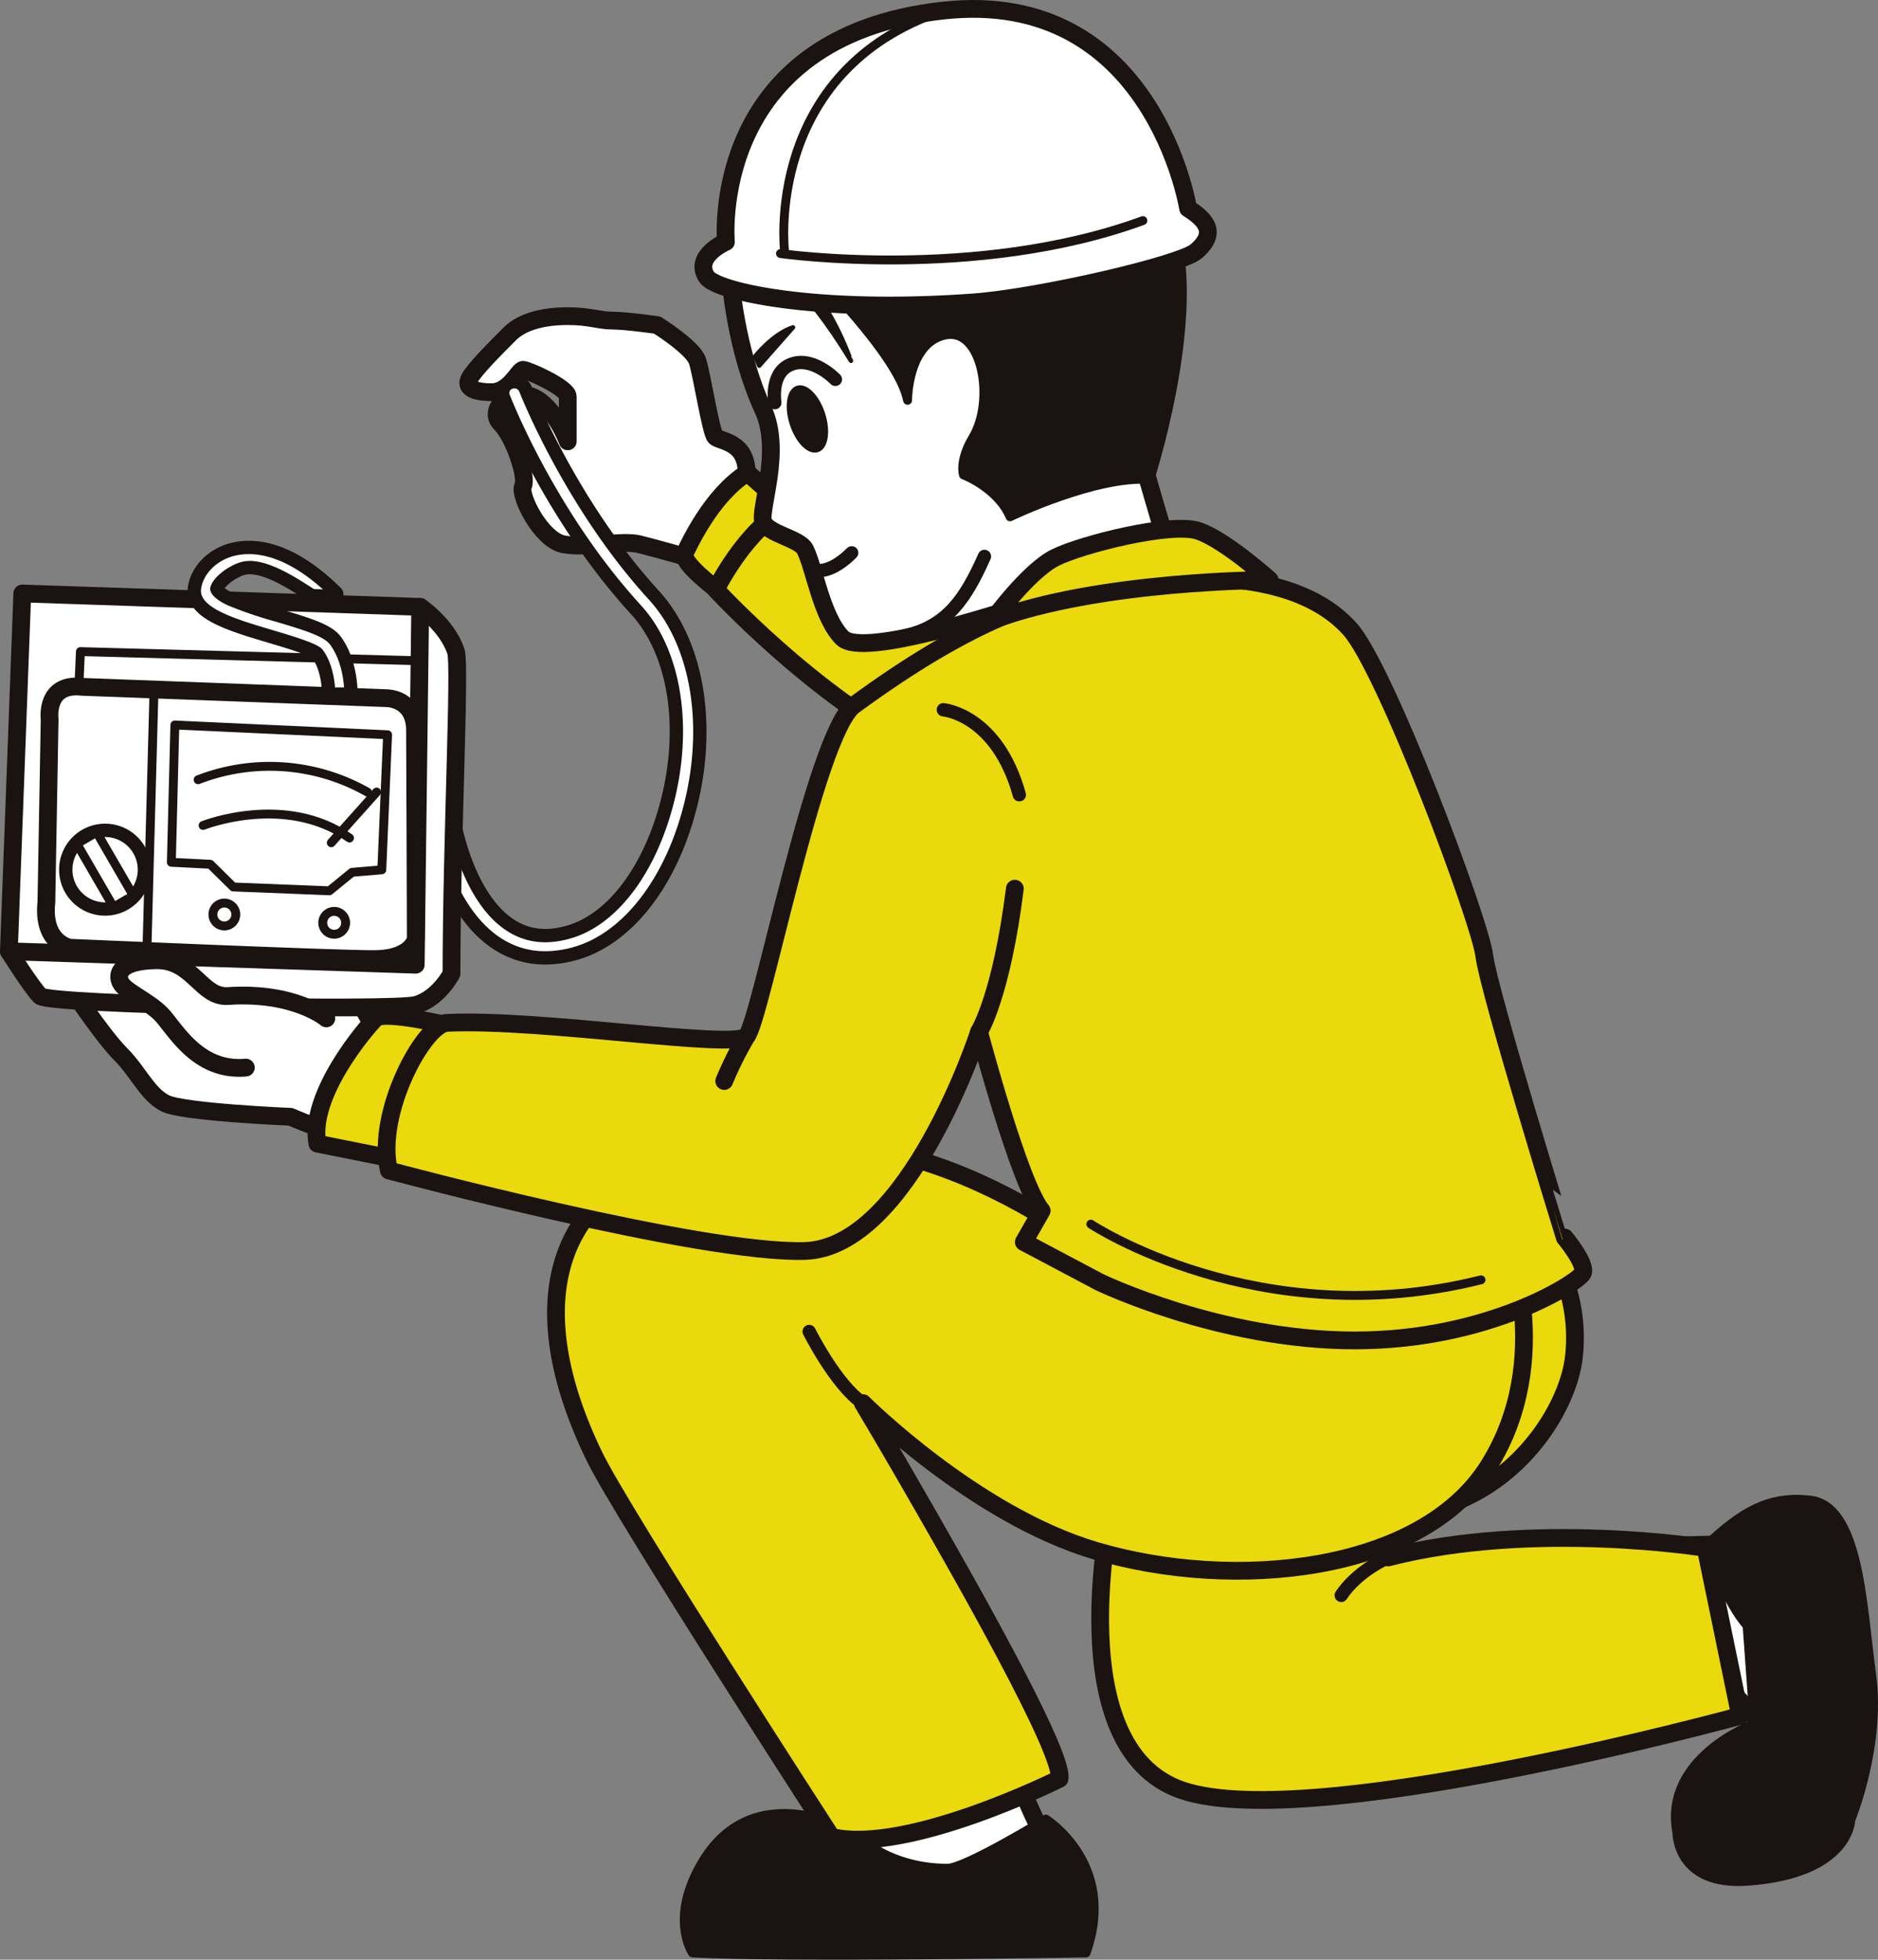 <svg id="グループ_206" data-name="グループ 206" xmlns="http://www.w3.org/2000/svg" xmlns:xlink="http://www.w3.org/1999/xlink" width="422.935" height="441.13" viewBox="0 0 422.935 441.13">
  <rect x="0" y="0" width="422.935" height="441.13" fill="#808080" stroke="none"/>
  <defs>
    <clipPath id="clip-path">
      <rect id="長方形_718" data-name="長方形 718" width="422.935" height="441.13" fill="none"/>
    </clipPath>
  </defs>
  <g id="グループ_205" data-name="グループ 205" clip-path="url(#clip-path)">
    <path id="パス_4688" data-name="パス 4688" d="M168.135,106.4s-11.076,10.069-13.089,19.131c0,0-7.049-2.014-11.076-3.021s-12.083,1.007-17.117,0-10.069-11.076-9.062-13.089-2.014-11.076-5.034-14.1,2.013-8.055,7.048-6.041,8.055,10.069,8.055,10.069V89.288c0-2.014-9.062-6.041-10.069-6.041s-3.021,5.034-7.048,5.034-6.041-1.007-5.035-3.021,6.042-7.048,9.062-10.068,8.055-4.028,13.09-4.028,7.048,1.007,10.069,1.007S148,73.178,148,73.178s8.055,5.034,9.062,8.055,3.021,16.11,4.028,17.117,7.048,1.007,7.048,8.055" fill="#fff"/>
    <path id="パス_4689" data-name="パス 4689" d="M168.135,106.4s-11.076,10.069-13.089,19.131c0,0-7.049-2.014-11.076-3.021s-12.083,1.007-17.117,0-10.069-11.076-9.062-13.089-2.014-11.076-5.034-14.1,2.013-8.055,7.048-6.041,8.055,10.069,8.055,10.069V89.288c0-2.014-9.062-6.041-10.069-6.041s-3.021,5.034-7.048,5.034-6.041-1.007-5.035-3.021,6.042-7.048,9.062-10.068,8.055-4.028,13.09-4.028,7.048,1.007,10.069,1.007S148,73.178,148,73.178s8.055,5.034,9.062,8.055,3.021,16.11,4.028,17.117S168.135,99.357,168.135,106.4Z" fill="none" stroke="#1b1311" stroke-linecap="round" stroke-linejoin="round" stroke-width="4"/>
    <path id="パス_4690" data-name="パス 4690" d="M359.9,348.778s37.187-2.278,38.337-.342,1.044,42.324,1.044,42.324Z" fill="#fff"/>
    <path id="パス_4691" data-name="パス 4691" d="M359.9,348.778s37.187-2.278,38.337-.342,1.044,42.324,1.044,42.324Z" fill="none" stroke="#1b1311" stroke-linecap="round" stroke-linejoin="round" stroke-width="4"/>
    <path id="パス_4692" data-name="パス 4692" d="M250.953,335.878s-13.147,55.465,13.908,66.631,127.032-16.261,127.032-16.261l-7.784-37.8s-38.816-6.276-71.52,2.148c-2.344.6,29.3-30.005,10.657-34.086-20.14-4.407-72.293,19.366-72.293,19.366" fill="#ead90d"/>
    <path id="パス_4693" data-name="パス 4693" d="M250.953,335.878s-13.147,55.465,13.908,66.631,127.032-16.261,127.032-16.261l-7.784-37.8s-38.816-6.276-71.52,2.148c-2.344.6,29.3-30.005,10.657-34.086C303.106,312.105,250.953,335.878,250.953,335.878Z" fill="none" stroke="#1b1311" stroke-linecap="round" stroke-linejoin="round" stroke-width="4"/>
    <path id="パス_4694" data-name="パス 4694" d="M383.974,348.1s5.1,13.115,9.478,17.846c0,0,.945,13.055,1.6,22.093,0,0-20.653,7.552-17.409,24.479,0,0-.132,12.124,15.936,10.961,23.1-1.672,23.23-13.8,23.23-13.8s6.871-16.649,4.7-32.645-2.762-38.161-13.954-39.37c-9.065-.979-15.19,2.4-23.584,10.432" fill="#1b1311"/>
    <path id="パス_4695" data-name="パス 4695" d="M383.974,348.1s5.1,13.115,9.478,17.846c0,0,.945,13.055,1.6,22.093,0,0-20.653,7.552-17.409,24.479,0,0-.132,12.124,15.936,10.961,23.1-1.672,23.23-13.8,23.23-13.8s6.871-16.649,4.7-32.645-2.762-38.161-13.954-39.37C398.493,336.688,392.368,340.064,383.974,348.1Z" fill="none" stroke="#1b1311" stroke-linecap="round" stroke-linejoin="round" stroke-width="2"/>
    <path id="パス_4696" data-name="パス 4696" d="M347.36,278.582a38.3,38.3,0,0,1,7.048,27.186c-2.014,16.11-23.461,45.138-60.061,31.631l-4.379-30.624Z" fill="#ead90d"/>
    <path id="パス_4697" data-name="パス 4697" d="M347.36,278.582a38.3,38.3,0,0,1,7.048,27.186c-2.014,16.11-23.461,45.138-60.061,31.631l-4.379-30.624Z" fill="none" stroke="#1b1311" stroke-linecap="round" stroke-linejoin="round" stroke-width="4"/>
    <path id="パス_4698" data-name="パス 4698" d="M192.3,415.517s10.069,10.069,23.158,10.069a112.593,112.593,0,0,0,22.152-2.014c.452-.3-2.2-9.385-4.028-13.089-5.633-11.423-10.069-27.186-10.069-27.186l-40.275,6.041Z" fill="#fff"/>
    <path id="パス_4699" data-name="パス 4699" d="M192.3,415.517s10.069,10.069,23.158,10.069a112.593,112.593,0,0,0,22.152-2.014c.452-.3-2.2-9.385-4.028-13.089-5.633-11.423-10.069-27.186-10.069-27.186l-40.275,6.041Z" fill="none" stroke="#1b1311" stroke-linecap="round" stroke-linejoin="round" stroke-width="4"/>
    <path id="パス_4700" data-name="パス 4700" d="M235.523,409.476s16.262,10.069,9.062,30.146c0,0-68.064,1.143-88.641,0,0,0-5.413-7.815,2.286-20.578,11.846-19.637,34-6.547,34-6.547s7.237,8.055,21.145,8.055c4.027,0,22.151-11.076,22.151-11.076" fill="#1b1311"/>
    <path id="パス_4701" data-name="パス 4701" d="M235.523,409.476s16.262,10.069,9.062,30.146c0,0-68.064,1.143-88.641,0,0,0-5.413-7.815,2.286-20.578,11.846-19.637,34-6.547,34-6.547s7.237,8.055,21.145,8.055C217.4,420.552,235.523,409.476,235.523,409.476Z" fill="none" stroke="#1b1311" stroke-linecap="round" stroke-linejoin="round" stroke-width="2"/>
    <path id="パス_4702" data-name="パス 4702" d="M161.087,132.584s22.151,24.165,46.316,36.248l33.228-21.145s-16.111-17.117-43.3-29.2c-13.174-5.855-20.138-6.042-20.138-6.042s-6.041-2.013-16.11,20.138" fill="#ead90d"/>
    <path id="パス_4703" data-name="パス 4703" d="M161.087,132.584s22.151,24.165,46.316,36.248l33.228-21.145s-16.111-17.117-43.3-29.2c-13.174-5.855-20.138-6.042-20.138-6.042S171.156,110.433,161.087,132.584Z" fill="none" stroke="#1b1311" stroke-linecap="round" stroke-linejoin="round" stroke-width="4"/>
    <path id="パス_4704" data-name="パス 4704" d="M161.262,132.584s-8.055-6.041-7.048-8.055,6.041-13.09,14.1-18.124l9.062,8.055c-9.062,4.028-16.11,18.124-16.11,18.124" fill="#ead90d"/>
    <path id="パス_4705" data-name="パス 4705" d="M161.262,132.584s-8.055-6.041-7.048-8.055,6.041-13.09,14.1-18.124l9.062,8.055C168.31,118.488,161.262,132.584,161.262,132.584Z" fill="none" stroke="#1b1311" stroke-linecap="round" stroke-linejoin="round" stroke-width="4"/>
    <path id="パス_4706" data-name="パス 4706" d="M339.3,278.582s11.076,27.186-4.027,51.351-57.4,28.376-88.606,19.131c-27.186-8.055-52.358-33.227-52.358-33.227s6.042,10.068,14.1,24.165c7.273,12.728,31.213,54.371,30.206,60.413,0,0-34.234,17.117-51.351,13.089,0,0-47.066-72.617-53.365-85.585-17.117-35.241-7.122-57.588,14.1-65.447,54.371-20.138,97.667,20.138,100.688,20.138s90.619-4.028,90.619-4.028" fill="#ead90d"/>
    <path id="パス_4707" data-name="パス 4707" d="M339.3,278.582s11.076,27.186-4.027,51.351-57.4,28.376-88.606,19.131c-27.186-8.055-52.358-33.227-52.358-33.227s6.042,10.068,14.1,24.165c7.273,12.728,31.213,54.371,30.206,60.413,0,0-34.234,17.117-51.351,13.089,0,0-47.066-72.617-53.365-85.585-17.117-35.241-7.122-57.588,14.1-65.447,54.371-20.138,97.667,20.138,100.688,20.138S339.3,278.582,339.3,278.582Z" fill="none" stroke="#1b1311" stroke-linecap="round" stroke-linejoin="round" stroke-width="4"/>
    <path id="パス_4708" data-name="パス 4708" d="M86.578,239.313s-3.021-15.1-10.069-16.11c-2.229-.318-18.124,0-29.2,6.041l-32.221-8.055s7.932,11.959,12.083,16.11c4.028,4.028,6.041,9.062,10.069,11.076S65.433,251.4,65.433,251.4s9.062,4.027,13.09,4.027,8.055-16.11,8.055-16.11" fill="#fff"/>
    <path id="パス_4709" data-name="パス 4709" d="M86.578,239.313s-3.021-15.1-10.069-16.11c-2.229-.318-18.124,0-29.2,6.041l-32.221-8.055s7.932,11.959,12.083,16.11c4.028,4.028,6.041,9.062,10.069,11.076S65.433,251.4,65.433,251.4s9.062,4.027,13.09,4.027S86.578,239.313,86.578,239.313Z" fill="none" stroke="#1b1311" stroke-linecap="round" stroke-linejoin="round" stroke-width="4"/>
    <path id="パス_4710" data-name="パス 4710" d="M102.688,231.258s-16.11-4.028-18.124-2.014-15.1,17.117-13.089,28.193l20.137,4.027Z" fill="#ead90d"/>
    <path id="パス_4711" data-name="パス 4711" d="M102.688,231.258s-16.11-4.028-18.124-2.014-15.1,17.117-13.089,28.193l20.137,4.027Z" fill="none" stroke="#1b1311" stroke-linecap="round" stroke-linejoin="round" stroke-width="4"/>
    <path id="パス_4712" data-name="パス 4712" d="M220.493,232.265s9.062,34.234,14.1,40.275l-4.027,7.048,17.117,9.062s27.186,13.09,57.392,13.09,50.344-13.09,51.351-15.1-4.028-8.056-4.028-8.056S335.277,223.2,334.27,215.148s-22.151-64.44-30.206-73.5-23.158-13.09-45.31-11.076-40.275,9.062-66.454,28.193c-8.641,6.315-21.144,71.488-24.165,74.509s-46.316-4.028-67.461-3.021c-5.128.244-16.11,20.138-13.089,33.227,0,0,70.148,18.819,93.64,18.124s39.268-49.337,39.268-49.337" fill="#ead90d"/>
    <path id="パス_4713" data-name="パス 4713" d="M220.493,232.265s9.062,34.234,14.1,40.275l-4.027,7.048,17.117,9.062s27.186,13.09,57.392,13.09,50.344-13.09,51.351-15.1-4.028-8.056-4.028-8.056S335.277,223.2,334.27,215.148s-22.151-64.44-30.206-73.5-23.158-13.09-45.31-11.076-40.275,9.062-66.454,28.193c-8.641,6.315-21.144,71.488-24.165,74.509s-46.316-4.028-67.461-3.021c-5.128.244-16.11,20.138-13.089,33.227,0,0,70.148,18.819,93.64,18.124S220.493,232.265,220.493,232.265Z" fill="none" stroke="#1b1311" stroke-linecap="round" stroke-linejoin="round" stroke-width="4"/>
    <path id="パス_4714" data-name="パス 4714" d="M220.493,232.265s5.034-8.055,8.055-32.22" fill="#fff"/>
    <path id="パス_4715" data-name="パス 4715" d="M220.493,232.265s5.034-8.055,8.055-32.22" fill="none" stroke="#1b1311" stroke-linecap="round" stroke-linejoin="round" stroke-width="4"/>
    <path id="パス_4716" data-name="パス 4716" d="M168.135,233.272a81.629,81.629,0,0,0-5.034,10.069" fill="#fff"/>
    <path id="パス_4717" data-name="パス 4717" d="M168.135,233.272a81.629,81.629,0,0,0-5.034,10.069" fill="none" stroke="#1b1311" stroke-linecap="round" stroke-linejoin="round" stroke-width="4"/>
    <path id="パス_4718" data-name="パス 4718" d="M212.438,159.77s12.083,1.007,17.117,19.131" fill="none" stroke="#1b1311" stroke-linecap="round" stroke-linejoin="round" stroke-width="3"/>
    <path id="パス_4719" data-name="パス 4719" d="M164.529,62.841s1.049,15.735,7.343,29.372c4.317,9.353-.933,22.377,0,25.175s8.189,3.792,9.441,6.294c2.1,4.2,3.728,15.267,8.392,19.931s36.783-6.279,37.715-6.279,33.577-7.462,35.443-10.26-7.462-24.25-7.462-35.443-13.99-51.3-21.452-53.163-67.154,13.058-67.154,13.058Z" fill="#fff"/>
    <path id="パス_4720" data-name="パス 4720" d="M164.529,62.841s1.049,15.735,7.343,29.372c4.317,9.353-.933,22.377,0,25.175s8.189,3.792,9.441,6.294c2.1,4.2,3.728,15.267,8.392,19.931s36.783-6.279,37.715-6.279,33.577-7.462,35.443-10.26-7.462-24.25-7.462-35.443-13.99-51.3-21.452-53.163-67.154,13.058-67.154,13.058Z" fill="none" stroke="#1b1311" stroke-linecap="round" stroke-linejoin="round" stroke-width="4"/>
    <path id="パス_4721" data-name="パス 4721" d="M183.583,60.853c-.9.232,18.709,18.772,20.807,29.262,0,0,0-12.82,8.392-14.686s11.385,14.592,6.294,23.078c-3.147,5.245-2.1,8.392-2.1,8.392s7.691,2.912,10.49,9.441c0,0,19.344-9.325,31.469-8.392,0,0,11.387-34.97,5.791-55.489,0,0-48.5,0-81.145,8.394" fill="#1b1311"/>
    <path id="パス_4722" data-name="パス 4722" d="M183.583,60.853c-.9.232,18.709,18.772,20.807,29.262,0,0,0-12.82,8.392-14.686s11.385,14.592,6.294,23.078c-3.147,5.245-2.1,8.392-2.1,8.392s7.691,2.912,10.49,9.441c0,0,19.344-9.325,31.469-8.392,0,0,11.387-34.97,5.791-55.489C264.728,52.459,216.227,52.459,183.583,60.853Z" fill="none" stroke="#1b1311" stroke-linecap="round" stroke-linejoin="round" stroke-width="2"/>
    <path id="パス_4723" data-name="パス 4723" d="M179.123,61.81l-5-1.6s6.675,3.232,17.517,21.009c0,0-5.165-14.863-12.521-19.414" fill="#1b1311"/>
    <path id="パス_4724" data-name="パス 4724" d="M179.123,61.81l-5-1.6s6.675,3.232,17.517,21.009C191.644,81.224,186.479,66.361,179.123,61.81Z" fill="none" stroke="#1b1311" stroke-linecap="round" stroke-linejoin="round" stroke-width="1"/>
    <path id="パス_4725" data-name="パス 4725" d="M219.076,68.086c14.686-1.049,46.8-8.436,50.351-11.539s3.918-6.071-1.862-9.63c0,0-7.913-49.688-55.071-44.544C159.263,8.18,163.48,54.449,163.48,54.449S156.137,57.6,159.1,62.3c2.065,3.275,24.262,8.339,59.975,5.788" fill="#fff"/>
    <path id="パス_4726" data-name="パス 4726" d="M219.076,68.086c14.686-1.049,46.8-8.436,50.351-11.539s3.918-6.071-1.862-9.63c0,0-7.913-49.688-55.071-44.544C159.263,8.18,163.48,54.449,163.48,54.449S156.137,57.6,159.1,62.3C161.166,65.573,183.363,70.637,219.076,68.086Z" fill="none" stroke="#1b1311" stroke-linecap="round" stroke-linejoin="round" stroke-width="4"/>
    <path id="パス_4727" data-name="パス 4727" d="M223.514,139.632s8.055-11.076,14.1-14.1,26.179-8.055,32.221-6.042,16.11,11.076,16.11,11.076-38.262,0-62.427,9.062" fill="#ead90d"/>
    <path id="パス_4728" data-name="パス 4728" d="M223.514,139.632s8.055-11.076,14.1-14.1,26.179-8.055,32.221-6.042,16.11,11.076,16.11,11.076S247.679,130.57,223.514,139.632Z" fill="none" stroke="#1b1311" stroke-linecap="round" stroke-linejoin="round" stroke-width="4"/>
    <path id="パス_4729" data-name="パス 4729" d="M221.7,125.256c-4.2,9.441-8.393,15.735-17.834,17.833" fill="none" stroke="#1b1311" stroke-linecap="round" stroke-linejoin="round" stroke-width="3"/>
    <path id="パス_4730" data-name="パス 4730" d="M175.767,57.075s44.141,6.306,81.616-7.415" fill="none" stroke="#1b1311" stroke-linecap="round" stroke-linejoin="round" stroke-width="2"/>
    <path id="パス_4731" data-name="パス 4731" d="M176.684,56.572s-4.839-40.649,35.81-54.2" fill="none" stroke="#1b1311" stroke-linecap="round" stroke-linejoin="round" stroke-width="2"/>
    <path id="パス_4732" data-name="パス 4732" d="M122.792,215.124a19,19,0,0,1-9.655-2.576c-12.037-6.953-15.322-25.6-15.457-26.387a2.034,2.034,0,0,1,1.786-2.3,2.141,2.141,0,0,1,2.461,1.671c.03.175,3.119,17.622,13.475,23.6,3.827,2.207,8.1,2.562,13.052,1.084,9.206-2.744,17.241-12.745,21.494-26.754,5.485-18.063,2.993-36.332-6.349-46.539-19.384-21.181-29.36-46.716-29.775-47.793a1.982,1.982,0,0,1,1.292-2.578,2.191,2.191,0,0,1,2.752,1.21c.1.257,10.14,25.936,29,46.539,10.255,11.206,13.09,30.935,7.221,50.263-4.648,15.311-13.742,26.336-24.326,29.49A24.382,24.382,0,0,1,122.792,215.124Z" fill="none" stroke="#1b1311" stroke-linecap="round" stroke-linejoin="round" stroke-width="4"/>
    <path id="パス_4733" data-name="パス 4733" d="M122.792,215.124a19,19,0,0,1-9.655-2.576c-12.037-6.953-15.322-25.6-15.457-26.387a2.034,2.034,0,0,1,1.786-2.3,2.141,2.141,0,0,1,2.461,1.671c.03.175,3.119,17.622,13.475,23.6,3.827,2.207,8.1,2.562,13.052,1.084,9.206-2.744,17.241-12.745,21.494-26.754,5.485-18.063,2.993-36.332-6.349-46.539-19.384-21.181-29.36-46.716-29.775-47.793a1.982,1.982,0,0,1,1.292-2.578,2.191,2.191,0,0,1,2.752,1.21c.1.257,10.14,25.936,29,46.539,10.255,11.206,13.09,30.935,7.221,50.263-4.648,15.311-13.742,26.336-24.326,29.49a24.382,24.382,0,0,1-6.966,1.077" fill="#fff"/>
    <path id="パス_4734" data-name="パス 4734" d="M122.792,215.124a19,19,0,0,1-9.655-2.576c-12.037-6.953-15.322-25.6-15.457-26.387a2.034,2.034,0,0,1,1.786-2.3,2.141,2.141,0,0,1,2.461,1.671c.03.175,3.119,17.622,13.475,23.6,3.827,2.207,8.1,2.562,13.052,1.084,9.206-2.744,17.241-12.745,21.494-26.754,5.485-18.063,2.993-36.332-6.349-46.539-19.384-21.181-29.36-46.716-29.775-47.793a1.982,1.982,0,0,1,1.292-2.578,2.191,2.191,0,0,1,2.752,1.21c.1.257,10.14,25.936,29,46.539,10.255,11.206,13.09,30.935,7.221,50.263-4.648,15.311-13.742,26.336-24.326,29.49A24.382,24.382,0,0,1,122.792,215.124Z" fill="none" stroke="#1b1311" stroke-linecap="round" stroke-linejoin="round" stroke-width="2"/>
    <path id="パス_4735" data-name="パス 4735" d="M94.633,136.612s6.041,4.027,8.055,10.069c1.007,3.02-1.007,43.3-1.007,72.495,0,0-2.913,5.648-8.055,7.048s-82.564,0-84.578-2.013S2,214.142,2,214.142l58.743-70.978Z" fill="#fff"/>
    <path id="パス_4736" data-name="パス 4736" d="M94.633,136.612s6.041,4.027,8.055,10.069c1.007,3.02-1.007,43.3-1.007,72.495,0,0-2.913,5.648-8.055,7.048s-82.564,0-84.578-2.013S2,214.142,2,214.142l58.743-70.978Z" fill="none" stroke="#1b1311" stroke-linecap="round" stroke-linejoin="round" stroke-width="4"/>
    <path id="パス_4737" data-name="パス 4737" d="M93.626,217.162,2,214.141l3.021-80.55,89.612,3.021Z" fill="#fff"/>
    <path id="パス_4738" data-name="パス 4738" d="M93.626,217.162,2,214.141l3.021-80.55,89.612,3.021Z" fill="none" stroke="#1b1311" stroke-linecap="round" stroke-linejoin="round" stroke-width="4"/>
    <path id="パス_4739" data-name="パス 4739" d="M15.089,215.148,18.11,146.68l74.509,2.014" fill="none" stroke="#1b1311" stroke-linecap="round" stroke-linejoin="round" stroke-width="2"/>
    <path id="パス_4740" data-name="パス 4740" d="M18.509,154.61l68.569,2.556s6.327-.05,6.383,7.16.175,47.049.175,47.049-.828,4.457-9.264,4.523S15.8,213.342,15.8,213.342s-6.335-.98-5.353-10.258l.733-41.207s-1.118-8.231,7.326-7.267" fill="#fff"/>
    <path id="パス_4741" data-name="パス 4741" d="M18.509,154.61l68.569,2.556s6.327-.05,6.383,7.16.175,47.049.175,47.049-.828,4.457-9.264,4.523S15.8,213.342,15.8,213.342s-6.335-.98-5.353-10.258l.733-41.207S10.065,153.646,18.509,154.61Z" fill="none" stroke="#1b1311" stroke-linecap="round" stroke-linejoin="round" stroke-width="4"/>
    <line id="線_240" data-name="線 240" x1="1.602" y2="58.724" transform="translate(33.079 155.514)" fill="#fff"/>
    <line id="線_241" data-name="線 241" x1="1.602" y2="58.724" transform="translate(33.079 155.514)" fill="none" stroke="#1b1311" stroke-linecap="round" stroke-linejoin="round" stroke-width="2"/>
    <path id="パス_4742" data-name="パス 4742" d="M39.377,163.2l-.789,30.907,8.759.447,5.189,5.109,21.638.862,5.117-4.16,6.691-.567,1.308-30.4Z" fill="#fff"/>
    <path id="パス_4743" data-name="パス 4743" d="M39.377,163.2l-.789,30.907,8.759.447,5.189,5.109,21.638.862,5.117-4.16,6.691-.567,1.308-30.4Z" fill="none" stroke="#1b1311" stroke-linecap="round" stroke-linejoin="round" stroke-width="2"/>
    <path id="パス_4744" data-name="パス 4744" d="M32.52,195.7a8.855,8.855,0,1,1-8.924-8.786A8.856,8.856,0,0,1,32.52,195.7" fill="#fff"/>
    <path id="パス_4745" data-name="パス 4745" d="M32.52,195.7a8.855,8.855,0,1,1-8.924-8.786A8.856,8.856,0,0,1,32.52,195.7Z" fill="none" stroke="#1b1311" stroke-linecap="round" stroke-linejoin="round" stroke-width="3"/>
    <rect id="長方形_716" data-name="長方形 716" width="5.15" height="16.48" transform="translate(17.304 189.934) rotate(-30.105)" fill="#fff"/>
    <rect id="長方形_717" data-name="長方形 717" width="5.15" height="16.48" transform="translate(17.304 189.934) rotate(-30.105)" fill="none" stroke="#1b1311" stroke-linecap="round" stroke-linejoin="round" stroke-width="2"/>
    <path id="パス_4746" data-name="パス 4746" d="M44.623,175.522a44.611,44.611,0,0,1,38.133,2.793" fill="none" stroke="#1b1311" stroke-linecap="round" stroke-linejoin="round" stroke-width="2"/>
    <path id="パス_4747" data-name="パス 4747" d="M45.733,185.813s18.483-7.354,32.983,2.833" fill="none" stroke="#1b1311" stroke-linecap="round" stroke-linejoin="round" stroke-width="2"/>
    <line id="線_242" data-name="線 242" y1="11.41" x2="10.211" transform="translate(74.604 178.298)" fill="none" stroke="#1b1311" stroke-linecap="round" stroke-linejoin="round" stroke-width="2"/>
    <path id="パス_4748" data-name="パス 4748" d="M53.1,205.841a2.575,2.575,0,1,1-2.595-2.555A2.575,2.575,0,0,1,53.1,205.841Z" fill="none" stroke="#1b1311" stroke-linecap="round" stroke-linejoin="round" stroke-width="2"/>
    <path id="パス_4749" data-name="パス 4749" d="M77.834,207.709a2.575,2.575,0,1,1-2.6-2.555A2.575,2.575,0,0,1,77.834,207.709Z" fill="none" stroke="#1b1311" stroke-linecap="round" stroke-linejoin="round" stroke-width="2"/>
    <path id="パス_4750" data-name="パス 4750" d="M73.489,229.245s-7.049-6.041-22.151-5.034c-6.028.4-7.892-8.177-16.11-8.055s-9.062,3.02-8.056,5.034,6.042,4.027,9.062,7.048,8.055,13.09,19.131,12.083" fill="#fff"/>
    <path id="パス_4751" data-name="パス 4751" d="M73.489,229.245s-7.049-6.041-22.151-5.034c-6.028.4-7.892-8.177-16.11-8.055s-9.062,3.02-8.056,5.034,6.042,4.027,9.062,7.048,8.055,13.09,19.131,12.083" fill="none" stroke="#1b1311" stroke-linecap="round" stroke-linejoin="round" stroke-width="4"/>
    <path id="パス_4752" data-name="パス 4752" d="M74.5,155.746c0-.054-.049-5.44-2.618-8.864-.847-1.13-6.73-2.877-10.623-4.034-9.165-2.721-17.822-5.292-16.938-10.6.585-3.51,3.486-6.594,7.39-7.858,3.984-1.286,12.348-1.779,23.642,9.39l-4.881-.193c-2.013-1.007-10.815-7.748-16.11-6.042-2.829.917-5.762,3.36-6.041,5.035,0,.008.048,1.256,3.478,2.808a90.9,90.9,0,0,0,10.607,3.6c6.852,2.035,11.131,3.388,12.7,5.477,3.384,4.513,3.424,11,3.424,11.277H76.509Z" fill="none" stroke="#1b1311" stroke-linecap="round" stroke-linejoin="round" stroke-width="4"/>
    <path id="パス_4753" data-name="パス 4753" d="M74.5,155.746c0-.054-.049-5.44-2.618-8.864-.847-1.13-6.73-2.877-10.623-4.034-9.165-2.721-17.822-5.292-16.938-10.6.585-3.51,3.486-6.594,7.39-7.858,3.984-1.286,12.348-1.779,23.642,9.39l-4.881-.193c-2.013-1.007-10.815-7.748-16.11-6.042-2.829.917-5.762,3.36-6.041,5.035,0,.008.048,1.256,3.478,2.808a90.9,90.9,0,0,0,10.607,3.6c6.852,2.035,11.131,3.388,12.7,5.477,3.384,4.513,3.424,11,3.424,11.277H76.509Z" fill="#fff"/>
    <path id="パス_4754" data-name="パス 4754" d="M74.5,155.746c0-.054-.049-5.44-2.618-8.864-.847-1.13-6.73-2.877-10.623-4.034-9.165-2.721-17.822-5.292-16.938-10.6.585-3.51,3.486-6.594,7.39-7.858,3.984-1.286,12.348-1.779,23.642,9.39l-4.881-.193c-2.013-1.007-10.815-7.748-16.11-6.042-2.829.917-5.762,3.36-6.041,5.035,0,.008.048,1.256,3.478,2.808a90.9,90.9,0,0,0,10.607,3.6c6.852,2.035,11.131,3.388,12.7,5.477,3.384,4.513,3.424,11,3.424,11.277H76.509Z" fill="none" stroke="#1b1311" stroke-linecap="round" stroke-linejoin="round" stroke-width="2"/>
    <path id="パス_4755" data-name="パス 4755" d="M245.665,275.561s37.8,25.072,87.872,12.536" fill="none" stroke="#1b1311" stroke-linecap="round" stroke-linejoin="round" stroke-width="2"/>
    <path id="パス_4756" data-name="パス 4756" d="M302.05,359.132s2.955-4.987,10.539-8.535" fill="none" stroke="#1b1311" stroke-linecap="round" stroke-linejoin="round" stroke-width="3"/>
    <path id="パス_4757" data-name="パス 4757" d="M182.232,299.726s6.041,12.083,12.083,16.11" fill="none" stroke="#1b1311" stroke-linecap="round" stroke-linejoin="round" stroke-width="3"/>
    <path id="パス_4758" data-name="パス 4758" d="M184.984,128.4s2.871,0,6.818-3.948" fill="none" stroke="#1b1311" stroke-linecap="round" stroke-linejoin="round" stroke-width="3"/>
    <path id="パス_4759" data-name="パス 4759" d="M170.058,80.233s3.981-5.083,8.531-6.54l-7.607,8.625Z" fill="#1b1311"/>
    <path id="パス_4760" data-name="パス 4760" d="M170.058,80.233s3.981-5.083,8.531-6.54l-7.607,8.625Z" fill="none" stroke="#1b1311" stroke-linecap="round" stroke-linejoin="round" stroke-width="1"/>
    <path id="パス_4761" data-name="パス 4761" d="M174.494,90.639s-1.049-6.294,3.147-8.392c5.053-2.526,10.49,3.147,10.49,3.147" fill="none" stroke="#1b1311" stroke-linecap="round" stroke-linejoin="round" stroke-width="3"/>
    <path id="パス_4762" data-name="パス 4762" d="M185.331,93.184c1.245,3.86.69,7.493-1.24,8.115s-4.5-2-5.748-5.861-.69-7.493,1.24-8.115,4.5,2,5.748,5.861" fill="#1b1311"/>
    <path id="パス_4763" data-name="パス 4763" d="M185.331,93.184c1.245,3.86.69,7.493-1.24,8.115s-4.5-2-5.748-5.861-.69-7.493,1.24-8.115S184.086,89.324,185.331,93.184Z" fill="none" stroke="#1b1311" stroke-linecap="round" stroke-linejoin="round" stroke-width="1"/>
  </g>
</svg>
